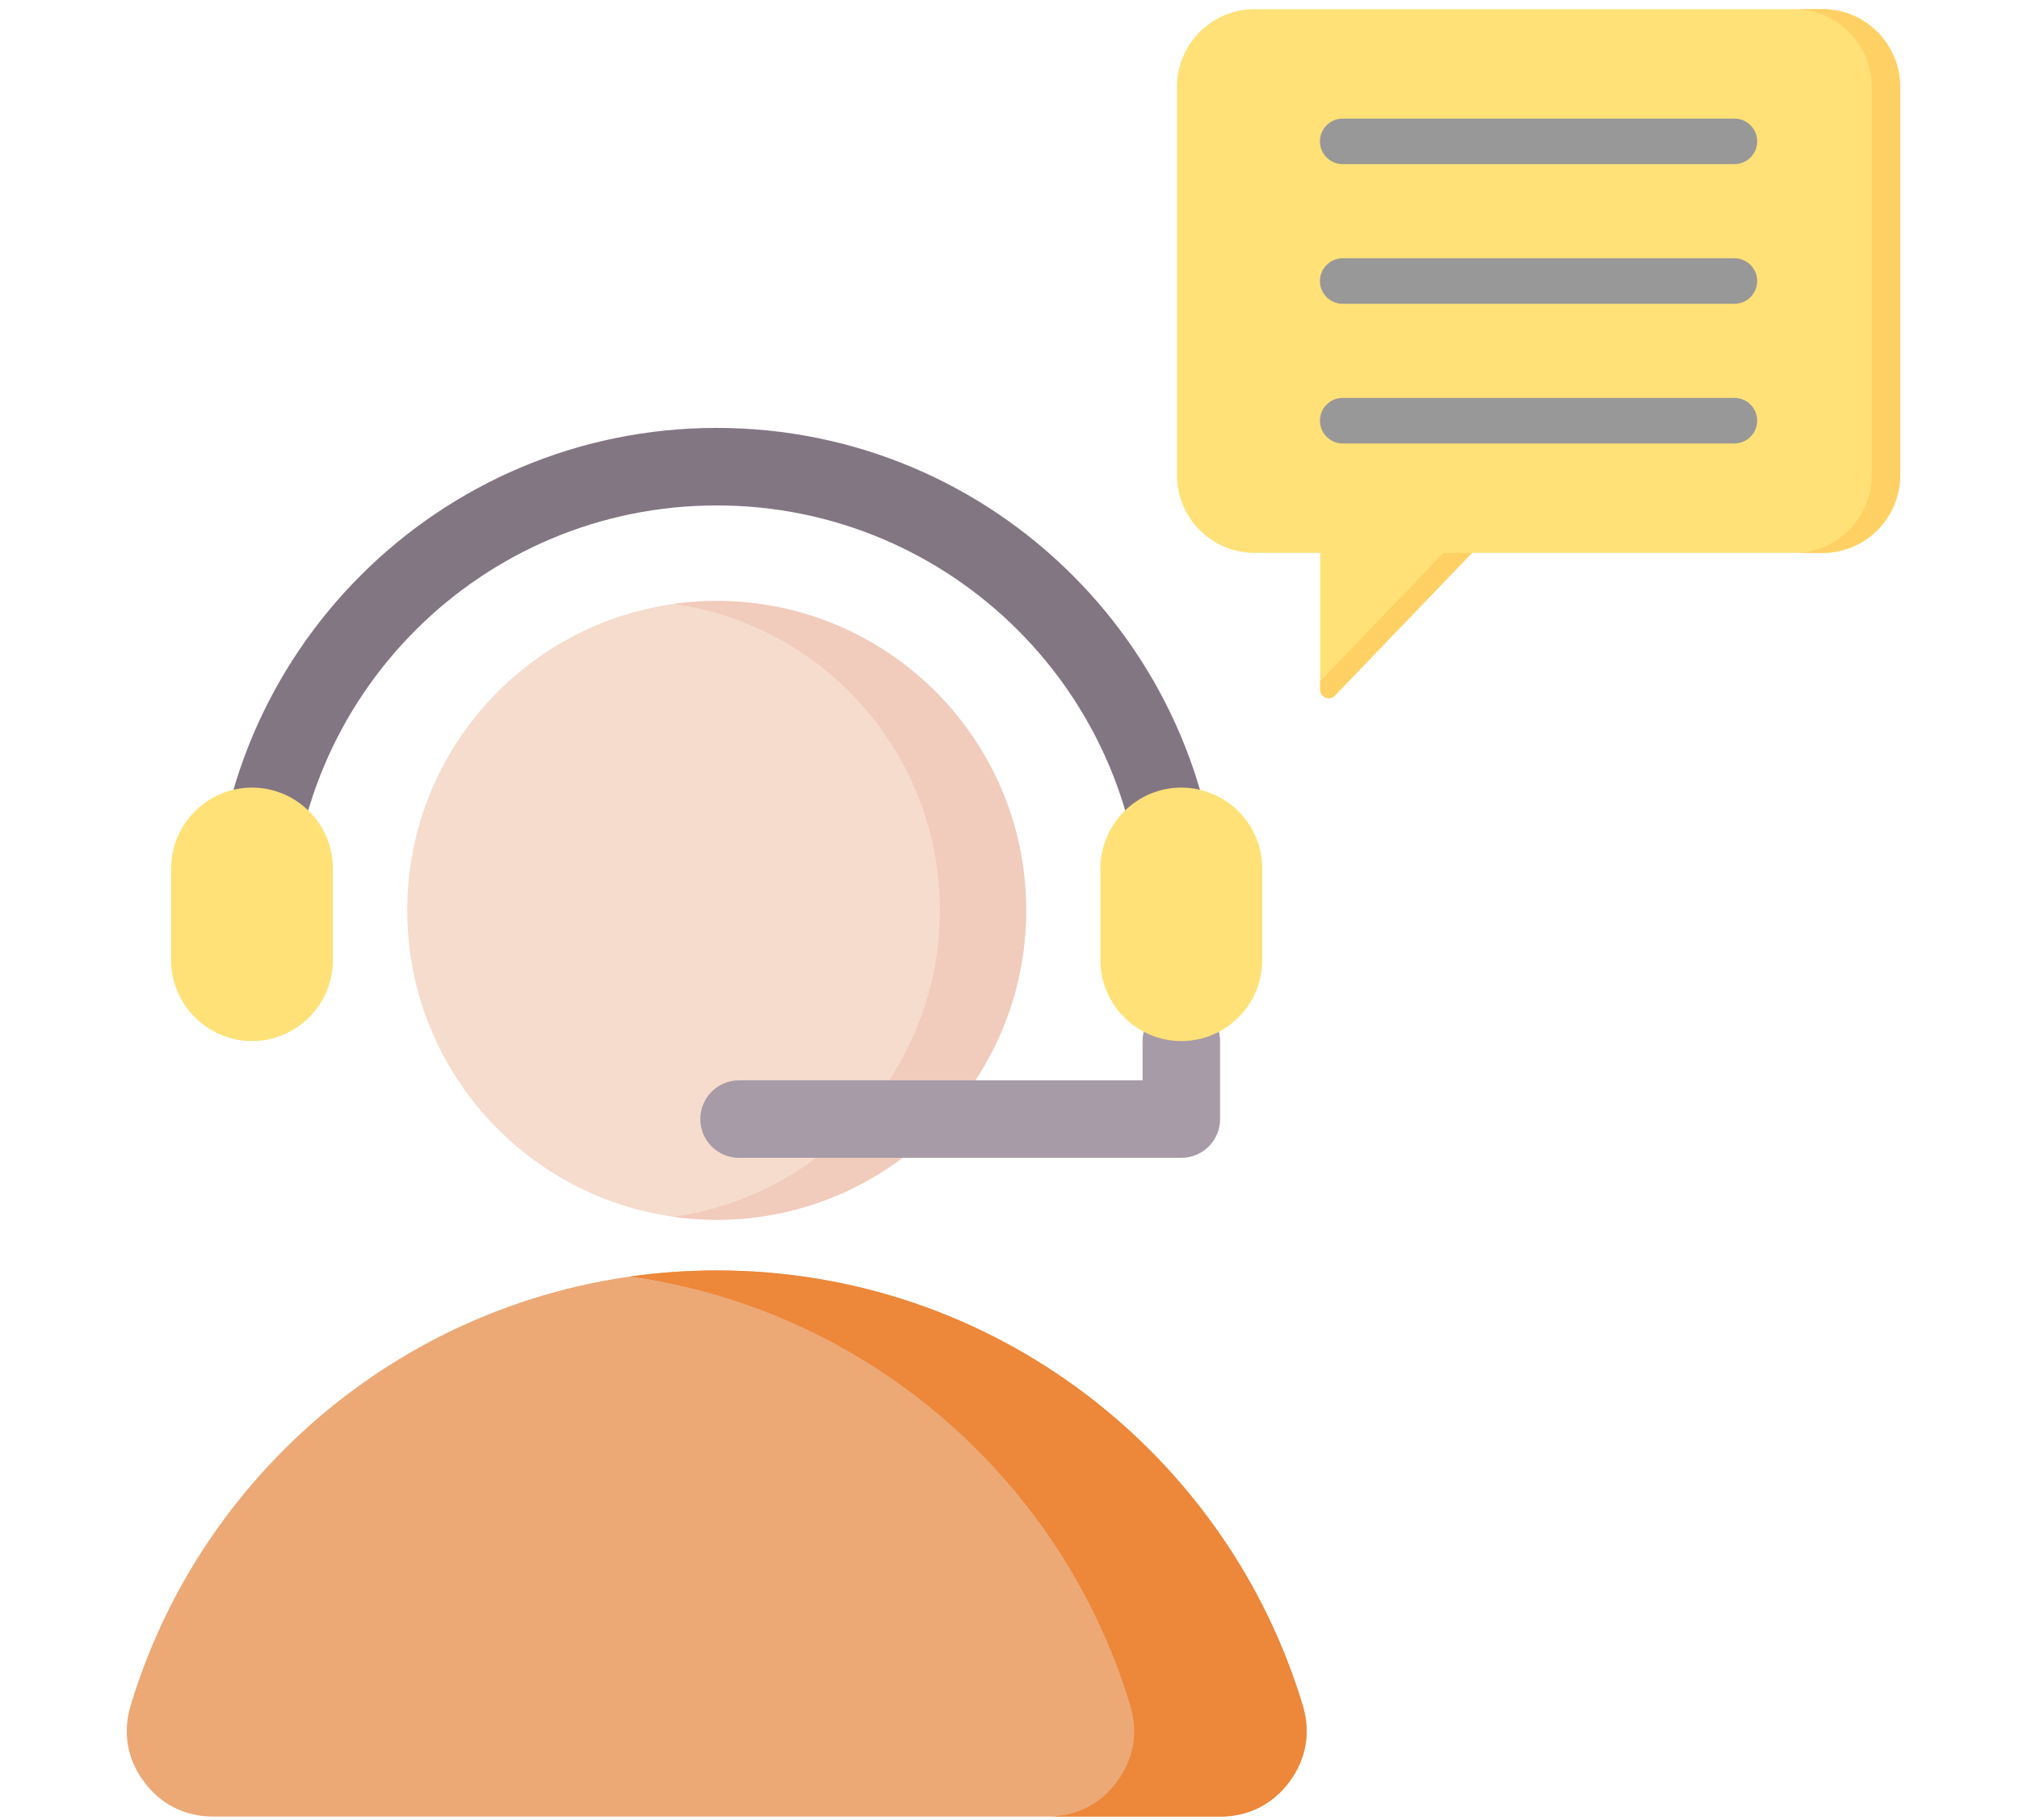 <svg width="193" height="174" viewBox="0 0 193 174" fill="none" xmlns="http://www.w3.org/2000/svg">
<g clip-path="url(#clip0_1211_572)">
<g clip-path="url(#clip1_1211_572)">
<g clip-path="url(#clip2_1211_572)">
<path fill-rule="evenodd" clip-rule="evenodd" d="M20.378 173.681L116.642 173.68C119.335 173.68 121.652 172.515 123.258 170.353C124.864 168.191 125.311 165.636 124.533 163.058C117.276 138.994 94.94 121.467 68.51 121.467C42.079 121.467 19.743 138.994 12.487 163.058C11.709 165.637 12.156 168.191 13.762 170.353C15.368 172.515 17.685 173.681 20.378 173.681Z" fill="#ECA976"/>
<path fill-rule="evenodd" clip-rule="evenodd" d="M116.64 173.68C119.332 173.68 121.65 172.515 123.256 170.352C124.862 168.19 125.309 165.636 124.531 163.058C117.274 138.993 94.939 121.467 68.508 121.467C65.71 121.467 62.959 121.665 60.266 122.045C83.013 125.253 101.557 141.54 108.046 163.058C108.824 165.636 108.377 168.19 106.771 170.352C105.165 172.515 102.848 173.68 100.155 173.68H116.64Z" fill="#ED8739"/>
<path d="M68.511 116.622C84.849 116.622 98.094 103.378 98.094 87.04C98.094 70.702 84.849 57.457 68.511 57.457C52.173 57.457 38.929 70.702 38.929 87.04C38.929 103.378 52.173 116.622 68.511 116.622Z" fill="#F6DCCD"/>
<path fill-rule="evenodd" clip-rule="evenodd" d="M68.507 57.457C84.844 57.457 98.089 70.702 98.089 87.04C98.089 103.377 84.844 116.622 68.507 116.622C67.108 116.622 65.733 116.523 64.386 116.335C78.772 114.329 89.847 101.978 89.847 87.04C89.847 72.101 78.772 59.75 64.386 57.744C65.733 57.557 67.108 57.457 68.507 57.457Z" fill="#F1CBBC"/>
<path fill-rule="evenodd" clip-rule="evenodd" d="M109.22 99.534C109.22 97.487 110.879 95.828 112.926 95.828C114.972 95.828 116.632 97.487 116.632 99.534V106.994C116.632 109.041 114.972 110.7 112.926 110.7H70.649C68.603 110.7 66.943 109.041 66.943 106.994C66.943 104.948 68.603 103.289 70.649 103.289H109.221L109.22 99.534Z" fill="#A79BA7"/>
<path fill-rule="evenodd" clip-rule="evenodd" d="M27.802 89.033C27.802 91.08 26.143 92.739 24.096 92.739C22.05 92.739 20.391 91.08 20.391 89.033C20.391 75.745 25.777 63.715 34.485 55.007C43.193 46.299 55.224 40.912 68.512 40.912C81.799 40.912 93.829 46.299 102.538 55.007C111.246 63.715 116.633 75.745 116.633 89.033C116.633 91.08 114.974 92.739 112.927 92.739C110.881 92.739 109.222 91.08 109.222 89.033C109.222 77.791 104.665 67.614 97.298 60.247C89.931 52.88 79.754 48.324 68.512 48.324C57.27 48.324 47.092 52.88 39.725 60.247C32.358 67.614 27.802 77.791 27.802 89.033Z" fill="#837683"/>
<path fill-rule="evenodd" clip-rule="evenodd" d="M24.092 75.301C28.346 75.301 31.826 78.781 31.826 83.035V91.802C31.826 96.056 28.346 99.536 24.092 99.536C19.838 99.536 16.357 96.056 16.357 91.802V83.035C16.358 78.781 19.838 75.301 24.092 75.301Z" fill="#FFE177"/>
<path fill-rule="evenodd" clip-rule="evenodd" d="M112.927 75.301C117.181 75.301 120.661 78.781 120.661 83.035V91.802C120.661 96.056 117.181 99.536 112.927 99.536C108.673 99.536 105.192 96.056 105.192 91.802V83.035C105.192 78.781 108.673 75.301 112.927 75.301Z" fill="#FFE177"/>
<path fill-rule="evenodd" clip-rule="evenodd" d="M181.638 45.449C181.638 33.063 181.638 20.678 181.638 8.293C181.638 4.209 178.308 0.879 174.224 0.879C156.125 0.879 138.025 0.879 119.924 0.879C115.841 0.879 112.511 4.209 112.511 8.293V45.449C112.511 49.533 115.841 52.863 119.924 52.863H126.198V65.934C126.198 66.274 126.394 66.565 126.71 66.692C127.026 66.819 127.369 66.746 127.605 66.5L140.705 52.863H174.224C178.308 52.863 181.638 49.532 181.638 45.449Z" fill="#FFE177"/>
<path fill-rule="evenodd" clip-rule="evenodd" d="M181.639 45.449C181.639 33.063 181.639 20.678 181.639 8.293C181.639 4.209 178.308 0.879 174.225 0.879H171.503C175.586 0.879 178.917 4.209 178.917 8.293V45.449C178.917 49.533 175.587 52.863 171.503 52.863H174.225C178.308 52.863 181.639 49.532 181.639 45.449ZM126.198 65.131V65.934C126.198 66.274 126.395 66.565 126.71 66.692C127.026 66.819 127.369 66.746 127.605 66.5L140.706 52.863H137.984L126.198 65.131Z" fill="#FFD064"/>
<path fill-rule="evenodd" clip-rule="evenodd" d="M128.353 29.046C127.151 29.046 126.176 28.071 126.176 26.868C126.176 25.666 127.151 24.691 128.353 24.691H165.795C166.998 24.691 167.973 25.666 167.973 26.868C167.973 28.071 166.998 29.046 165.795 29.046H128.353ZM128.353 15.693C127.151 15.693 126.176 14.718 126.176 13.515C126.176 12.313 127.151 11.338 128.353 11.338H165.795C166.998 11.338 167.973 12.313 167.973 13.515C167.973 14.718 166.998 15.693 165.795 15.693H128.353ZM128.353 42.399C127.151 42.399 126.176 41.423 126.176 40.221C126.176 39.018 127.151 38.043 128.353 38.043H165.795C166.998 38.043 167.973 39.018 167.973 40.221C167.973 41.423 166.998 42.399 165.795 42.399H128.353Z" fill="#989898"/>
</g>
</g>
</g>
<defs>
<clipPath id="clip0_1211_572">
<rect width="192" height="172.8" fill="white" transform="translate(0.38 0.879)"/>
</clipPath>
<clipPath id="clip1_1211_572">
<rect width="192" height="172.8" fill="white" transform="translate(0.38 0.879)"/>
</clipPath>
<clipPath id="clip2_1211_572">
<rect width="170.901" height="172.8" fill="white" transform="translate(10.93 0.879)"/>
</clipPath>
</defs>
</svg>
